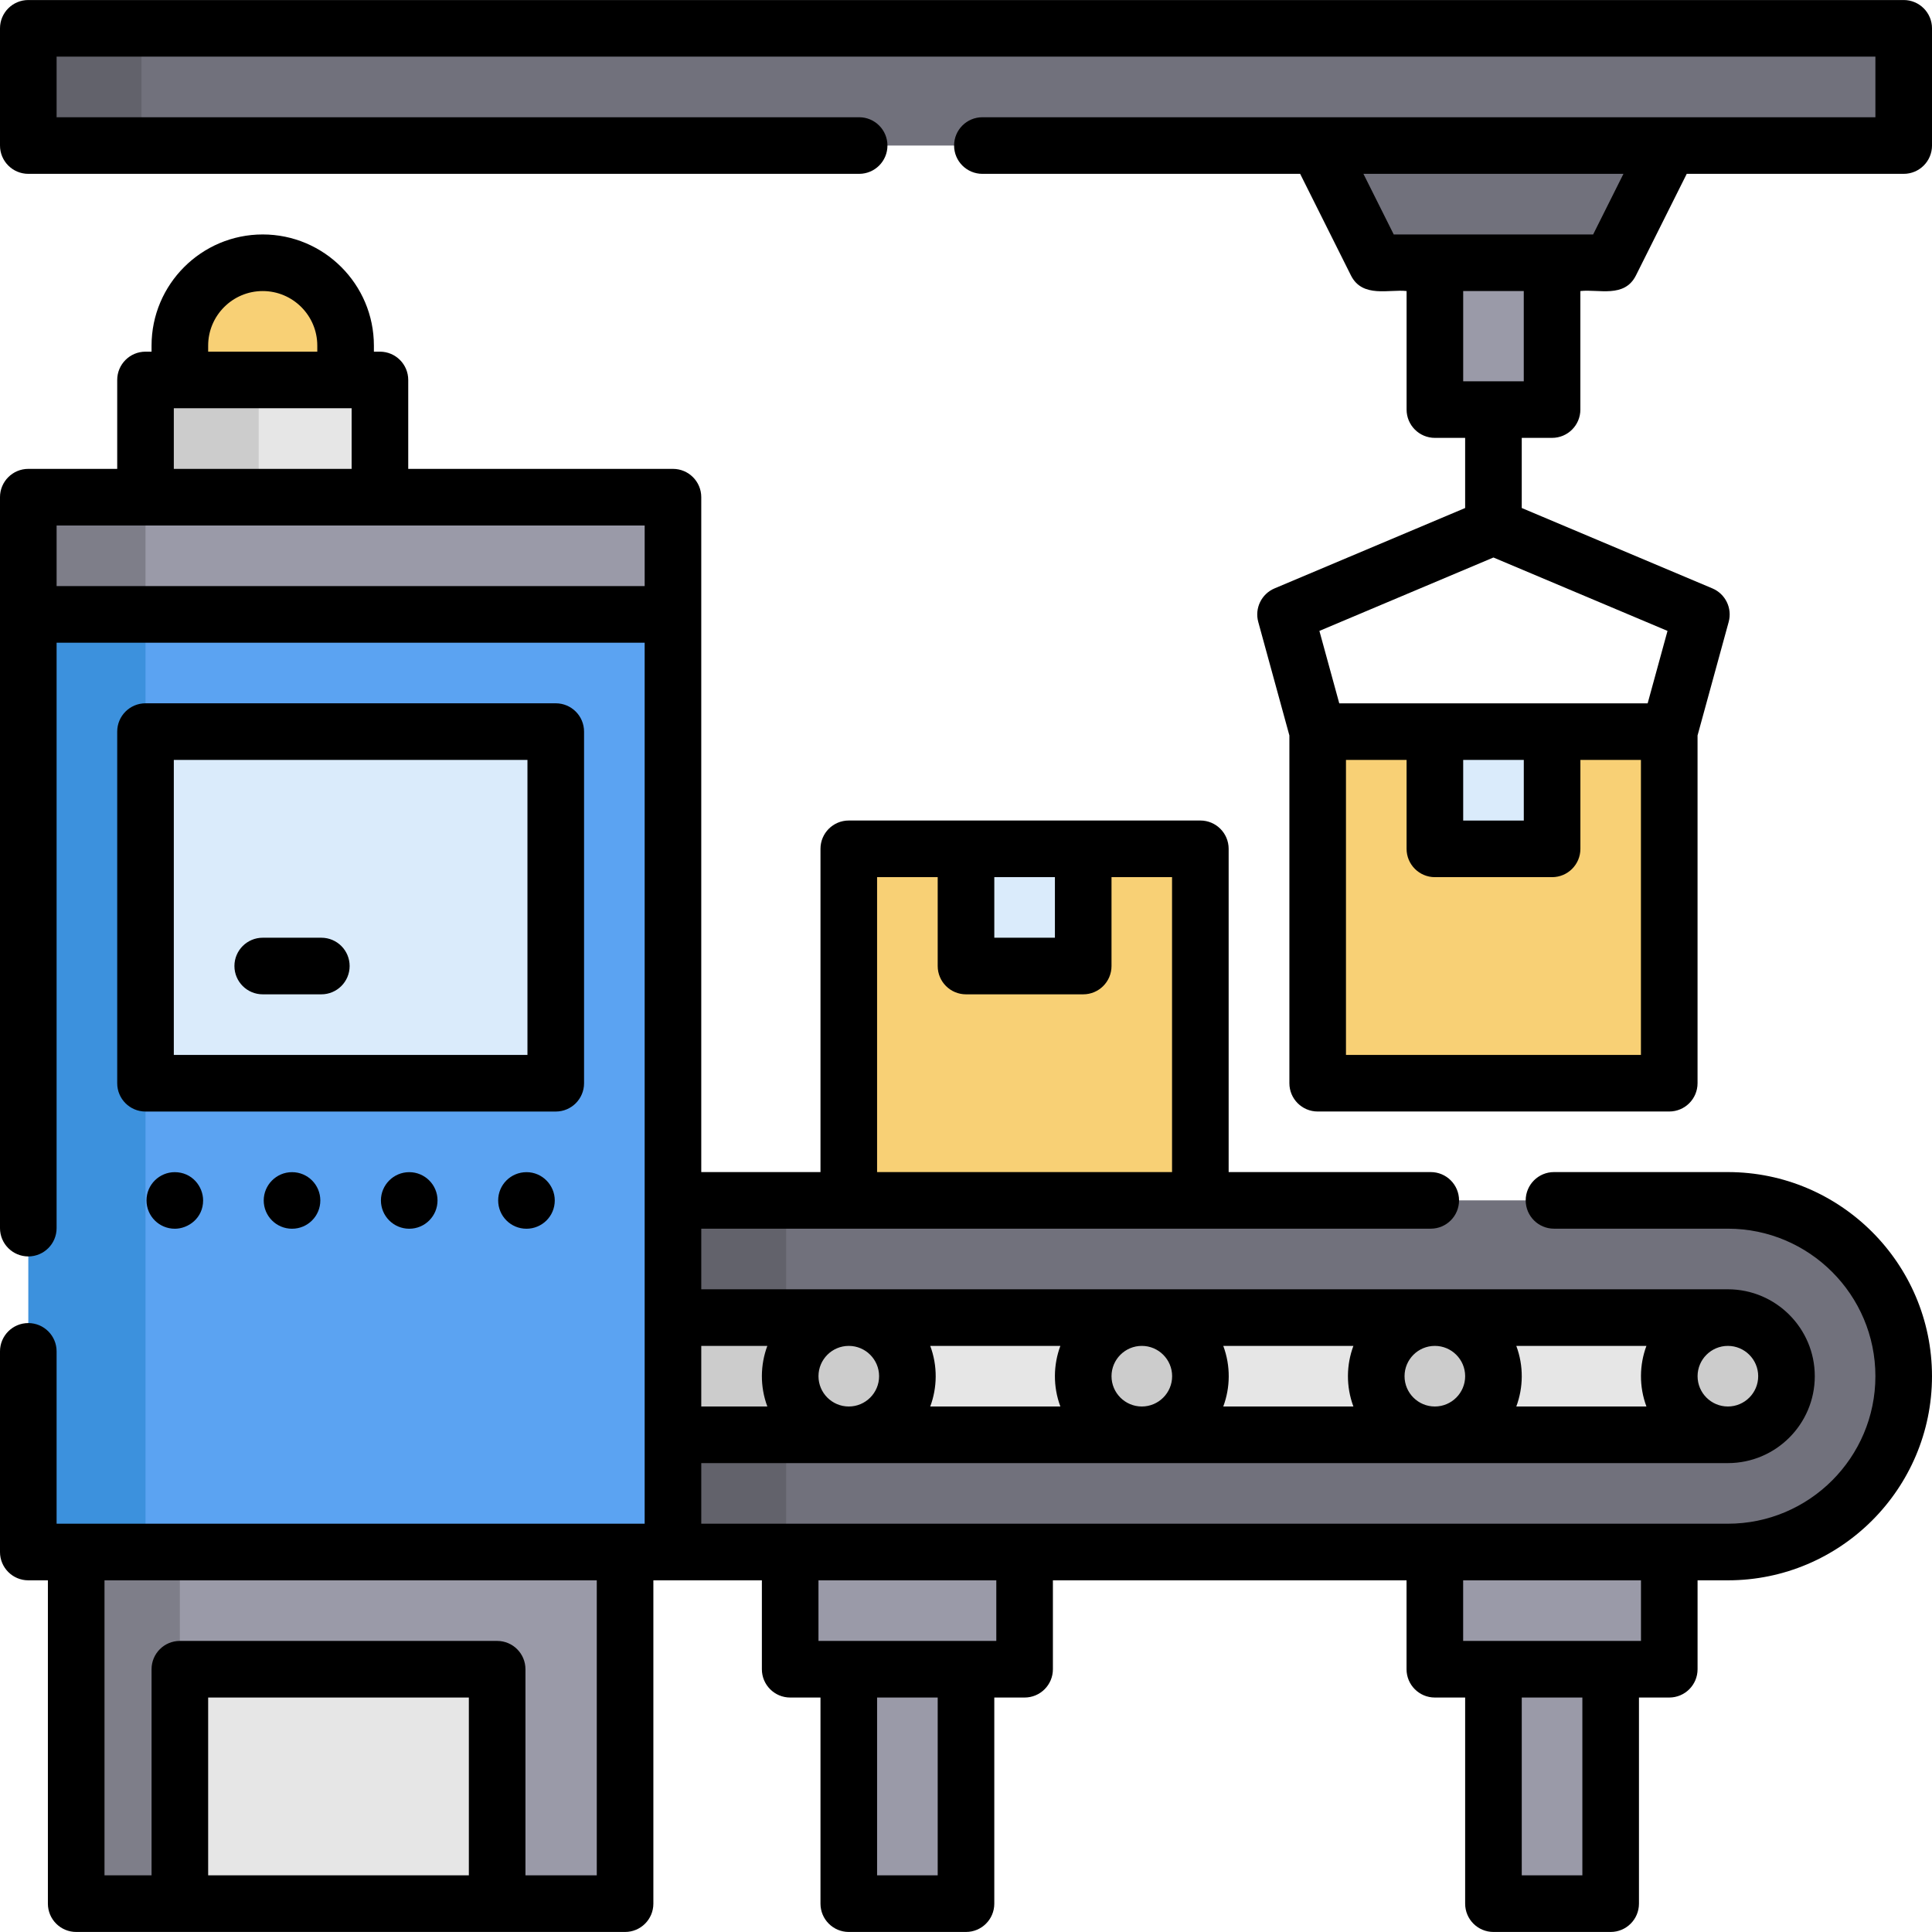 <svg id="Capa_1" enable-background="new 0 0 511.996 511.996" height="512" viewBox="0 0 511.996 511.996" width="512" xmlns="http://www.w3.org/2000/svg"><g><g><path d="m380.247 403.576v38.783h15.531v62.124h31.062v-62.124h15.532v-38.783z" fill="#9a9aa8"/><path d="m209.405 403.576v38.783h15.531v62.124h31.062v-62.124h15.531v-38.783z" fill="#9a9aa8"/><path d="m318.102 318.11-46.583 12.703-46.583-12.703v-93.167h31.062l16.667 7.932 14.395-7.932h31.042z" fill="#f8d075"/><path d="m457.903 411.296h-249.56l-12.693-10.375v-71.704l12.693-11.108h249.56c25.733 0 46.593 20.861 46.593 46.593 0 25.734-20.86 46.594-46.593 46.594z" fill="#71717c"/><path d="m178.342 318.11-12.693 11.107v71.704l12.693 10.375h30v-93.186z" fill="#62626b"/><path d="m457.903 380.234h-249.56l-12.693-15.531 12.693-15.531h249.56c8.578 0 7.133 6.954 7.133 15.531 0 8.578 1.444 15.531-7.133 15.531z" fill="#e6e6e6"/><g fill="#ccc"><path d="m165.649 349.172h42.693v31.062h-42.693z"/><circle cx="457.903" cy="364.703" r="15.531"/><circle cx="380.247" cy="364.703" r="15.531"/><circle cx="302.591" cy="364.703" r="15.531"/><circle cx="224.936" cy="364.703" r="15.531"/></g><path d="m255.998 224.943h31.062v31.062h-31.062z" fill="#daebfb"/><g><path d="m442.361 287.057h-93.166v-93.166h31.062l15.531 11.065 15.531-11.065h31.042z" fill="#f8d075"/><path d="m380.257 193.891h31.062v31.062h-31.062z" fill="#daebfb"/></g><path d="m380.257 57.981h31.052v50.56h-31.052z" fill="#9a9aa8"/><path d="m426.83 69.632h-62.114l-15.531-31.062 19.557-15.532h54.06l19.559 15.532z" fill="#71717c"/><path d="m91.586 100.694-21.962 12.192-21.962-12.192v-9.101c0-12.129 9.833-21.962 21.962-21.962 12.129 0 21.962 9.833 21.962 21.962z" fill="#f8d075"/><path d="m165.649 504.483h-33.9l-13.876-12.336h-58.283l-11.927 12.336-9.101-17.795v-69.559l9.101-21.293h117.986z" fill="#9a9aa8"/><g><path d="m20.193 395.836h27.469v108.647h-27.469z" fill="#7e7e89"/></g><path d="m7.5 7.507h496.996v31.062h-496.996z" fill="#71717c"/><path d="m7.5 7.507h30v31.062h-30z" fill="#62626b"/><path d="m178.342 411.296h-139.78l-18.369-15.46v-233.017l18.369-15.532h120.7l19.08 15.532z" fill="#5ba3f2"/><path d="m57.709 147.287h-31.062l-19.147 15.532v248.477h31.062v-248.477z" fill="#3c91dd"/><path d="m100.687 143.294h-62.125l30-42.6h32.125z" fill="#e6e6e6"/><path d="m38.562 100.694h30v42.6h-30z" fill="#ccc"/><path d="m38.562 193.881h108.718v93.187h-108.718z" fill="#daebfb"/><path d="m178.342 162.819h-139.78l-15.531-15.532 15.531-15.531h139.78z" fill="#9a9aa8"/><path d="m7.5 131.756h31.062v31.062h-31.062z" fill="#7e7e89"/><path d="m47.663 442.359h84.086v62.145h-84.086z" fill="#e6e6e6"/></g><g><path d="m504.496.007h-496.996c-4.142 0-7.5 3.358-7.5 7.5v31.063c0 4.142 3.358 7.5 7.5 7.5h220.181c4.142 0 7.5-3.358 7.5-7.5s-3.358-7.5-7.5-7.5h-212.681v-16.063h481.996v16.063h-236.654c-4.142 0-7.5 3.358-7.5 7.5s3.358 7.5 7.5 7.5h84.208l13.458 26.916c3.045 6.091 10.216 3.606 14.75 4.146v31.409c0 4.142 3.358 7.5 7.5 7.5h8.016v18.586l-50.507 21.301c-3.473 1.465-5.312 5.272-4.318 8.894l8.248 30.078v92.157c0 4.142 3.358 7.5 7.5 7.5h93.167c4.142 0 7.5-3.358 7.5-7.5v-92.157l8.248-30.078c.993-3.62-.844-7.429-4.319-8.894l-50.518-21.302v-18.586h8.036c4.142 0 7.5-3.358 7.5-7.5v-31.408c4.771-.569 11.681 1.953 14.729-4.146l13.458-26.916h57.5c4.142 0 7.5-3.358 7.5-7.5v-31.063c-.002-4.142-3.36-7.5-7.502-7.5zm-69.635 279.551h-78.167v-78.167h16.062v23.562c0 4.142 3.358 7.5 7.5 7.5h31.062c4.142 0 7.5-3.358 7.5-7.5v-23.562h16.042v78.167zm-31.042-78.167v16.062h-16.062v-16.062zm32.822-15h-81.726l-5.264-19.196 46.122-19.452 46.131 19.452zm-32.832-85.35h-16.052v-23.909h16.052zm18.386-38.909h-52.844l-8.031-16.062h68.907z"/><path d="m457.903 310.61h-46.082c-4.142 0-7.5 3.358-7.5 7.5s3.358 7.5 7.5 7.5h46.082c21.556 0 39.093 17.537 39.093 39.093s-17.537 39.093-39.093 39.093h-272.061v-16.062h272.061c12.699 0 23.031-10.332 23.031-23.031s-10.332-23.031-23.031-23.031h-272.061v-16.062h193.318c4.142 0 7.5-3.358 7.5-7.5s-3.358-7.5-7.5-7.5h-53.557v-85.667c0-4.142-3.358-7.5-7.5-7.5h-93.167c-4.142 0-7.5 3.358-7.5 7.5v85.667h-31.594v-178.854c0-4.142-3.358-7.5-7.5-7.5h-70.155v-23.562c0-4.142-3.358-7.5-7.5-7.5h-1.601v-1.601c0-16.245-13.216-29.461-29.461-29.461s-29.462 13.216-29.462 29.461v1.601h-1.601c-4.142 0-7.5 3.358-7.5 7.5v23.562h-23.562c-4.142 0-7.5 3.358-7.5 7.5v193.707c0 4.142 3.358 7.5 7.5 7.5s7.5-3.358 7.5-7.5v-155.144h155.842v233.478h-155.842v-45.672c0-4.142-3.358-7.5-7.5-7.5s-7.5 3.358-7.5 7.5v53.172c0 4.142 3.358 7.5 7.5 7.5h5.193v85.687c0 4.142 3.358 7.5 7.5 7.5 25.9.009 87.044.006 145.456 0 4.142 0 7.5-3.358 7.5-7.5v-85.687h28.756v23.562c0 4.142 3.358 7.5 7.5 7.5h8.031v54.625c0 4.142 3.358 7.5 7.5 7.5h31.062c4.142 0 7.5-3.358 7.5-7.5v-54.625h8.031c4.142 0 7.5-3.358 7.5-7.5v-23.562h93.718v23.562c0 4.142 3.358 7.5 7.5 7.5h8.031v54.625c0 4.142 3.358 7.5 7.5 7.5h31.062c4.142 0 7.5-3.358 7.5-7.5v-54.625h8.031c4.142 0 7.5-3.358 7.5-7.5v-23.562h8.031c29.827 0 54.093-24.266 54.093-54.093s-24.265-54.094-54.092-54.094zm-194.405-78.167h16.062v16.062h-16.062zm-31.062 0h16.062v23.562c0 4.142 3.358 7.5 7.5 7.5h31.062c4.142 0 7.5-3.358 7.5-7.5v-23.562h16.042v78.167h-78.167v-78.167zm-15.531 132.26c0-4.428 3.603-8.031 8.031-8.031s8.031 3.603 8.031 8.031-3.603 8.031-8.031 8.031-8.031-3.603-8.031-8.031zm171.373 0c0 4.428-3.603 8.031-8.031 8.031s-8.031-3.603-8.031-8.031 3.603-8.031 8.031-8.031 8.031 3.603 8.031 8.031zm13.553-8.031h34.488c-1.873 5.016-1.987 10.739 0 16.062h-34.488c1.873-5.016 1.987-10.739 0-16.062zm-43.168 16.062h-34.488c1.873-5.016 1.987-10.739 0-16.062h34.488c-1.872 5.016-1.987 10.739 0 16.062zm-48.04-8.031c0 4.428-3.603 8.031-8.031 8.031s-8.031-3.603-8.031-8.031 3.603-8.031 8.031-8.031 8.031 3.603 8.031 8.031zm-29.616 8.031h-34.488c1.873-5.016 1.987-10.739 0-16.062h34.488c-1.872 5.016-1.987 10.739 0 16.062zm184.927-8.031c0 4.428-3.603 8.031-8.031 8.031s-8.031-3.603-8.031-8.031 3.603-8.031 8.031-8.031 8.031 3.603 8.031 8.031zm-262.582-8.031c-1.873 5.016-1.987 10.739 0 16.062h-17.51v-16.062zm-148.189-265.079c0-7.974 6.487-14.461 14.461-14.461s14.461 6.487 14.461 14.461v1.601h-28.922zm-9.101 16.601h47.125v16.062h-47.125zm-31.062 47.125v-16.062h155.842v16.062zm109.249 341.664h-69.086v-47.125h69.086zm33.9 0h-18.9v-54.625c0-4.142-3.358-7.5-7.5-7.5h-84.086c-4.142 0-7.5 3.358-7.5 7.5v54.625h-12.47v-78.187h130.456zm90.349 0h-16.062v-47.125h16.062zm15.531-62.124h-47.125v-16.062h47.125zm155.311 62.124h-16.062v-47.125h16.062zm15.532-62.124h-47.125v-16.062h47.125z"/><path d="m154.78 287.067v-93.187c0-4.142-3.358-7.5-7.5-7.5h-108.718c-4.142 0-7.5 3.358-7.5 7.5v93.187c0 4.142 3.358 7.5 7.5 7.5h108.718c4.142 0 7.5-3.358 7.5-7.5zm-15-7.5h-93.718v-78.187h93.718z"/><path d="m46.296 310.633c-3.984 0-7.468 3.247-7.468 7.492 0 4.191 3.395 7.5 7.5 7.5 3.609 0 7.5-2.847 7.5-7.5 0-3.716-2.933-7.492-7.532-7.492z"/><path d="m77.389 310.633c-4.217 0-7.501 3.463-7.501 7.492 0 4.128 3.333 7.5 7.5 7.5 4.149 0 7.5-3.348 7.5-7.5 0-4.094-3.314-7.492-7.499-7.492z"/><path d="m108.453 310.633c-4.176 0-7.505 3.413-7.505 7.492 0 4.145 3.366 7.5 7.5 7.5 4.185 0 7.5-3.391 7.5-7.5 0-4.135-3.356-7.492-7.495-7.492z"/><path d="m139.543 310.633c-4.204 0-7.525 3.373-7.525 7.492 0 4.137 3.342 7.5 7.5 7.5 4.12 0 7.5-3.306 7.5-7.5 0-4.03-3.291-7.492-7.475-7.492z"/><path d="m69.625 263.505h15.531c4.142 0 7.5-3.358 7.5-7.5s-3.358-7.5-7.5-7.5h-15.531c-4.142 0-7.5 3.358-7.5 7.5s3.357 7.5 7.5 7.5z"/></g></g></svg>
